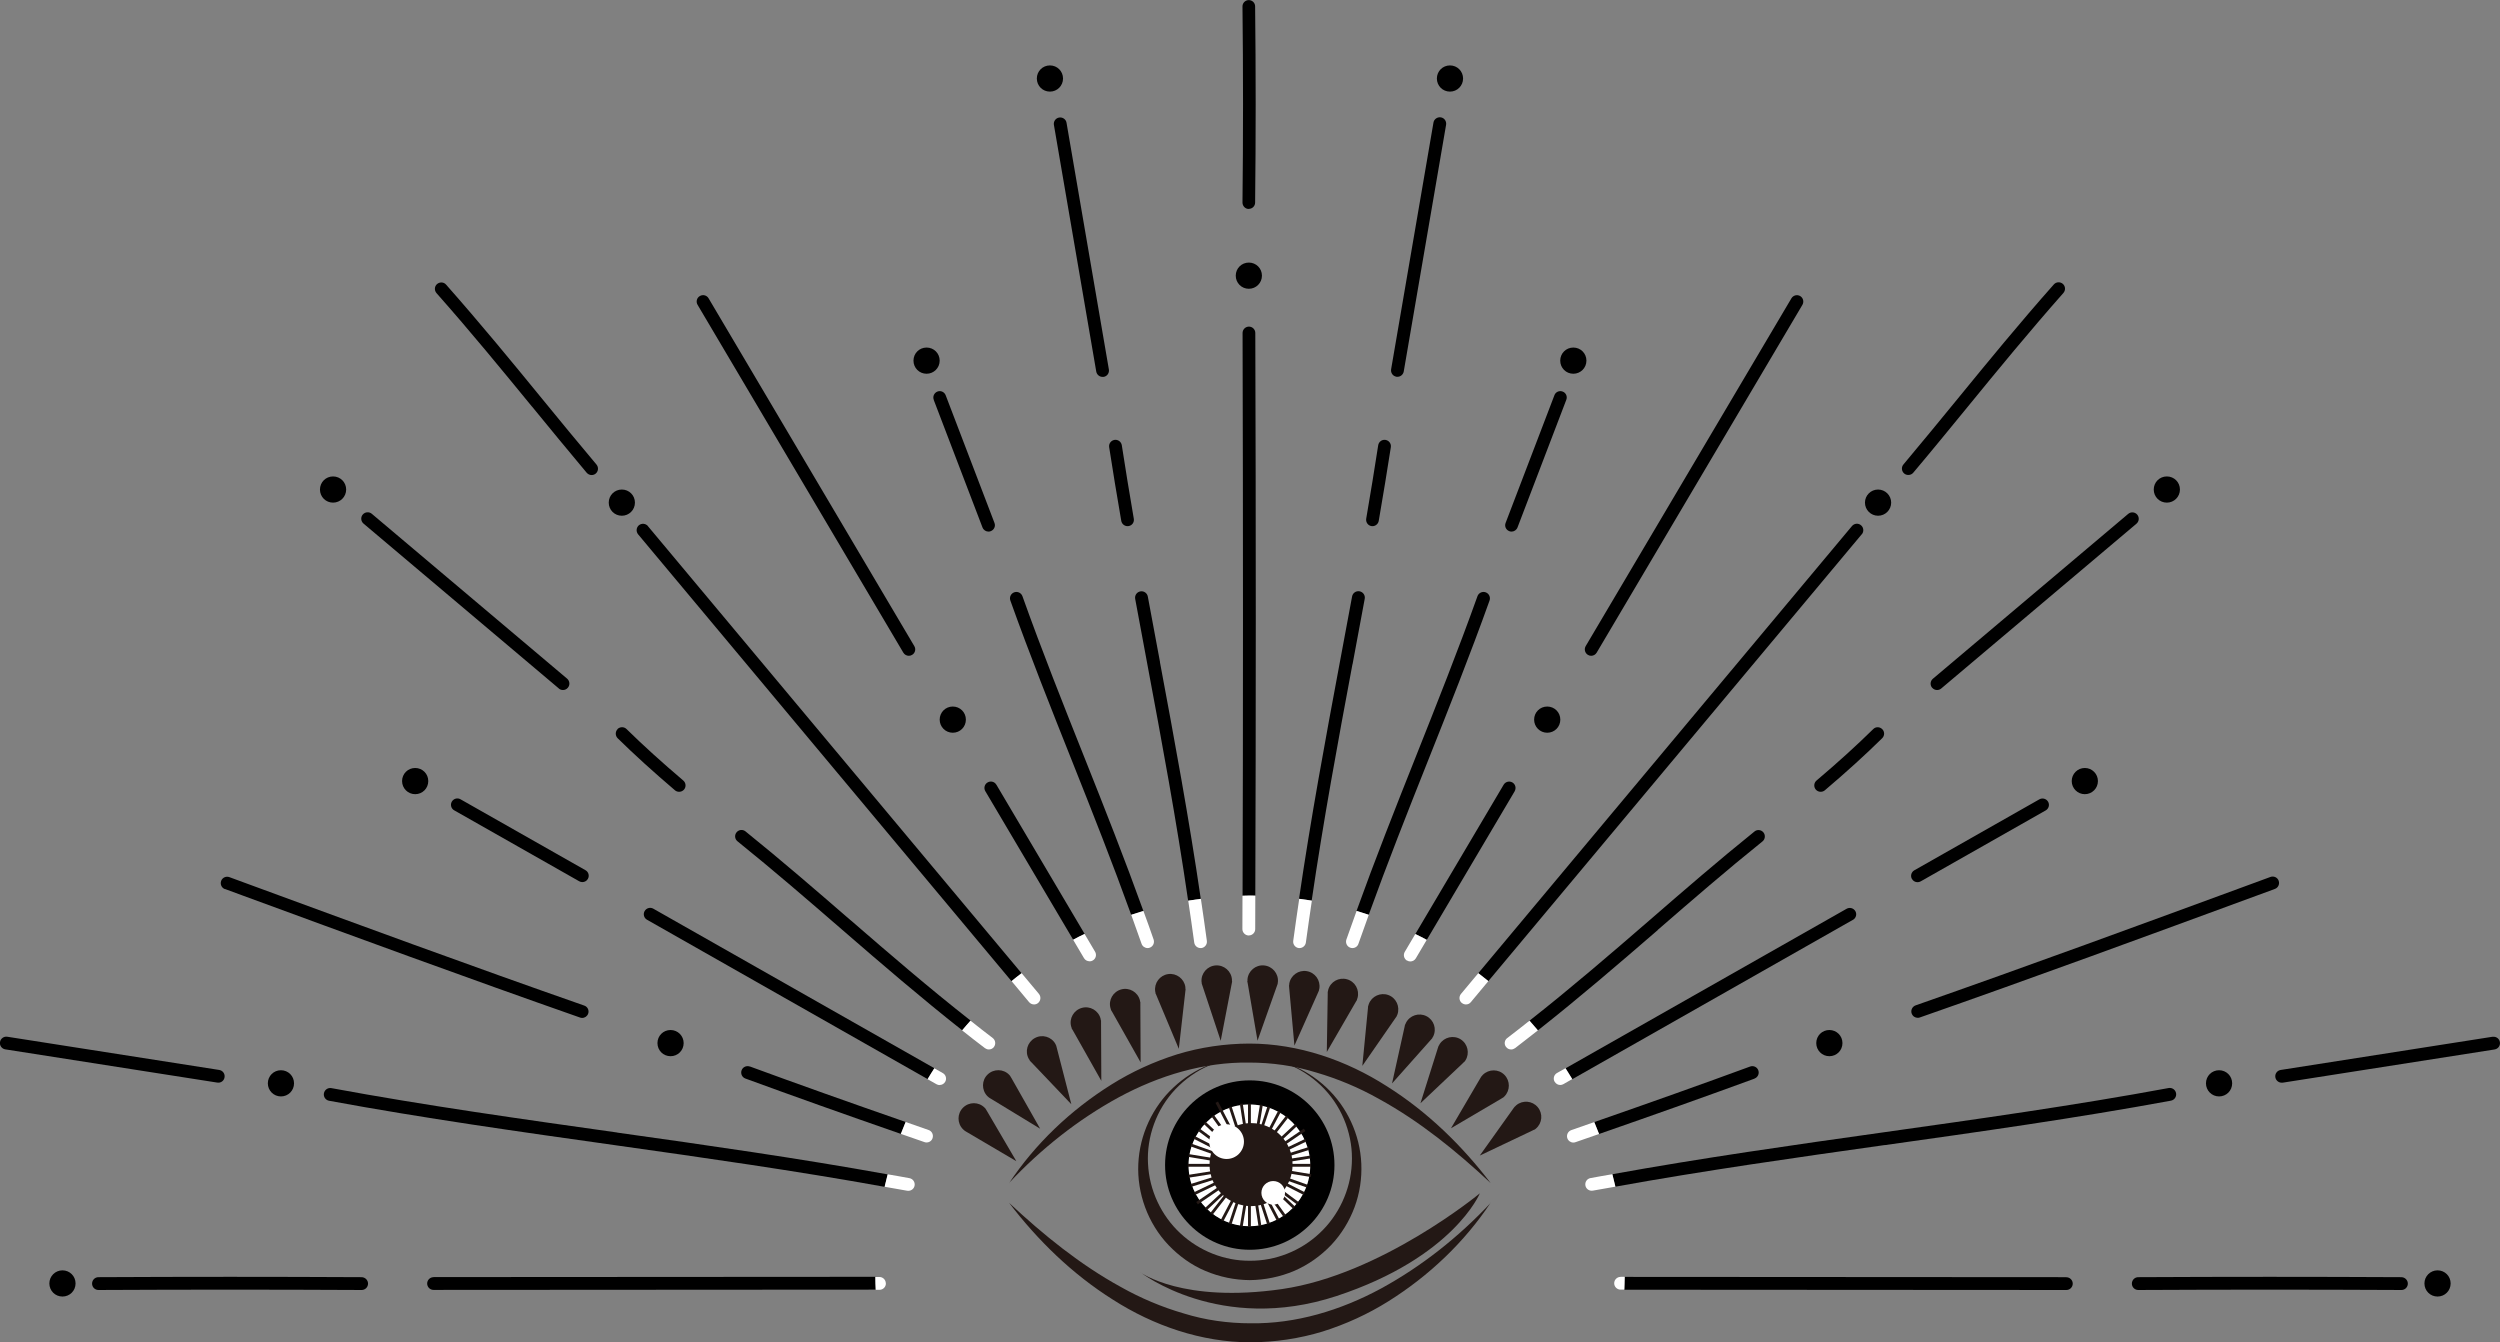 <?xml version="1.0" encoding="UTF-8"?><svg id="_レイヤー_2" xmlns="http://www.w3.org/2000/svg" viewBox="0 0 270.97 145.49"><rect x="0" y="0" width="270.97" height="145.49" fill="#808080" stroke="none"/><defs><style>.cls-1{fill:#231815;}.cls-1,.cls-2,.cls-3{stroke-width:0px;}.cls-3{fill:#fff;}</style></defs><g id="_レイヤー_1-2"><path class="cls-1" d="M109.37,128.24c2.84-4.27,6.66-7.91,11.08-10.68,2.21-1.39,4.62-2.49,7.13-3.28,2.52-.77,5.17-1.16,7.83-1.17,5.33,0,10.53,1.82,14.9,4.62,4.42,2.78,8.16,6.44,11.26,10.5-3.74-3.49-7.7-6.7-12.09-9.11-2.18-1.23-4.47-2.19-6.84-2.88-2.35-.73-4.81-1.07-7.25-1.07-4.9-.07-9.76,1.4-14.14,3.77-4.38,2.39-8.39,5.56-11.89,9.29Z"/><path class="cls-1" d="M161.57,130.36c-2.84,4.27-6.66,7.91-11.08,10.68-2.21,1.39-4.62,2.49-7.13,3.28-2.52.77-5.17,1.16-7.83,1.17-5.33,0-10.53-1.82-14.9-4.62-4.42-2.78-8.16-6.44-11.26-10.5,3.74,3.49,7.7,6.7,12.09,9.11,2.18,1.23,4.47,2.19,6.84,2.88,2.35.73,4.81,1.07,7.25,1.07,4.9.07,9.76-1.4,14.14-3.77,4.38-2.39,8.39-5.56,11.89-9.29Z"/><path class="cls-1" d="M123.62,137.91s8.6,6.73,21.26,2.56c12.66-4.18,15.52-11.13,15.52-11.13,0,0-10.66,8.82-21.45,10.38s-15.34-1.81-15.34-1.81Z"/><path class="cls-1" d="M106.85,120.19h-.01s-.07-.08-.12-.13c-.64-.65-1.69-.65-2.34,0s-.65,1.69,0,2.34c.04.04.09.08.14.12h-.01s.1.07.1.07c.04.03.09.05.13.08l5.42,3.19-3.18-5.43s-.05-.09-.08-.13l-.06-.1Z"/><path class="cls-1" d="M109.51,116.63h-.01s-.07-.09-.11-.13c-.63-.66-1.68-.67-2.34-.04s-.67,1.68-.04,2.34c.04.04.09.08.14.12h-.01s.1.07.1.07c.04.03.09.05.13.08l5.37,3.27-3.1-5.47s-.05-.09-.08-.13l-.06-.1Z"/><path class="cls-1" d="M114.49,113.32h-.02s-.04-.1-.07-.16c-.44-.8-1.45-1.09-2.25-.64s-1.09,1.45-.64,2.25c.03.05.07.1.1.15h-.02s.08.1.08.1c.03.04.07.07.11.11l4.34,4.56-1.57-6.09s-.02-.1-.04-.15l-.03-.12Z"/><path class="cls-1" d="M119.34,110.59h-.02c0-.06-.01-.12-.03-.18-.23-.88-1.14-1.41-2.02-1.17s-1.41,1.14-1.17,2.02c.02.06.04.11.06.17h-.02s.06.11.06.11c.02.05.05.09.08.13l3.09,5.48-.03-6.29c0-.05,0-.1,0-.15v-.12Z"/><path class="cls-1" d="M123.6,108.59h-.02c0-.06-.01-.12-.03-.18-.23-.88-1.14-1.41-2.02-1.17s-1.41,1.14-1.17,2.02c.02.06.04.11.06.17h-.02s.06.11.06.11c.02.05.05.09.08.13l3.09,5.48-.03-6.29c0-.05,0-.1,0-.15v-.12Z"/><path class="cls-1" d="M128.5,107.16h-.02c0-.06,0-.12,0-.18-.13-.9-.97-1.53-1.87-1.4-.9.13-1.53.97-1.4,1.87,0,.06.03.12.04.18h-.02s.05.11.05.11c.02.05.04.09.06.14l2.43,5.8.71-6.25c0-.05.02-.1.02-.15v-.12Z"/><path class="cls-1" d="M133.55,106.36h-.02c0-.06.01-.12,0-.18-.06-.91-.85-1.6-1.76-1.54s-1.6.85-1.54,1.76c0,.06.02.12.03.18h-.02s.04.11.04.11c.01.05.03.1.05.15l1.98,5.97,1.19-6.18c.01-.05.02-.1.03-.15l.02-.12Z"/><path class="cls-1" d="M138.5,106.61h-.02c.01-.06.03-.12.03-.18.08-.91-.6-1.71-1.51-1.79s-1.71.6-1.79,1.51c0,.06,0,.12,0,.18h-.02s.02.12.02.12c0,.05.02.1.03.15l1.06,6.2,2.1-5.93s.04-.09.05-.14l.04-.11Z"/><path class="cls-1" d="M142.97,107.34h-.02c.02-.06.04-.12.05-.18.15-.9-.46-1.75-1.36-1.9s-1.75.46-1.9,1.36c-.01.06,0,.12-.01.18h-.02s.01.12.01.12c0,.05,0,.1.01.15l.57,6.26,2.56-5.74s.04-.09.06-.14l.05-.11Z"/><path class="cls-1" d="M147.09,108.35h-.02c.02-.06.05-.12.07-.18.24-.88-.27-1.79-1.15-2.03s-1.79.27-2.03,1.15c-.02.06-.02.12-.03.18h-.02s0,.11,0,.11c0,.05,0,.1,0,.15l-.1,6.29,3.15-5.44s.05-.09.08-.13l.06-.1Z"/><path class="cls-1" d="M151.4,110.14h-.02c.03-.06.06-.11.08-.17.31-.86-.13-1.81-.98-2.12s-1.81.13-2.12.98c-.02.06-.03.12-.05.18h-.02s-.01.11-.01.11c0,.05-.01.1-.01.15l-.61,6.26,3.58-5.17s.06-.08.09-.13l.07-.1Z"/><path class="cls-1" d="M155.25,112.52h-.02c.03-.06.07-.11.1-.16.42-.81.09-1.81-.72-2.22s-1.81-.09-2.22.72c-.03.06-.05.11-.07.17h-.02s-.03.11-.03.11c-.01.05-.02.1-.03.15l-1.36,6.14,4.18-4.7s.07-.07.1-.11l.08-.09Z"/><path class="cls-1" d="M158.75,115.08h-.02c.04-.06.08-.1.11-.15.48-.77.25-1.79-.52-2.28-.77-.48-1.79-.25-2.28.52-.03.05-.05.11-.08.16h-.02s-.04.1-.04.1c-.02.05-.03.1-.05.15l-1.89,6,4.57-4.32s.08-.07.11-.11l.09-.08Z"/><path class="cls-1" d="M162.93,118.97h-.01c.05-.05.1-.08.14-.13.64-.65.64-1.69,0-2.34s-1.69-.64-2.34,0c-.04.04-.08.09-.12.14h-.01s-.06.09-.06.09c-.03.04-.05.09-.08.13l-3.18,5.43,5.42-3.19s.09-.05.13-.08l.1-.06Z"/><path class="cls-1" d="M166.33,122.45h-.01c.05-.05.1-.08.15-.12.7-.59.79-1.63.2-2.33s-1.63-.79-2.33-.2c-.05.04-.09.09-.13.13h-.01s-.07.08-.07.08c-.03.04-.06.08-.09.12l-3.65,5.12,5.68-2.7s.09-.04.14-.07l.11-.05Z"/><path class="cls-1" d="M135.47,114.57c3.03-.03,6.05,1.18,8.28,3.29,2.24,2.09,3.67,5.11,3.8,8.28.07,1.58-.17,3.19-.73,4.7-.56,1.51-1.42,2.92-2.54,4.11-1.13,1.18-2.49,2.15-4,2.8-1.51.64-3.16.98-4.81,1-1.65-.01-3.29-.35-4.81-.99-1.52-.64-2.87-1.62-4-2.8-2.26-2.37-3.43-5.65-3.28-8.81.14-3.17,1.56-6.19,3.81-8.28,2.23-2.11,5.25-3.31,8.28-3.28ZM135.47,114.57c-1.51.02-3.02.33-4.41.92-1.39.59-2.63,1.49-3.66,2.57-2.06,2.18-3.13,5.18-2.97,8.07.14,2.9,1.45,5.64,3.5,7.54,2.04,1.91,4.78,3,7.54,2.98,2.76.02,5.51-1.06,7.55-2.98,2.05-1.9,3.36-4.65,3.5-7.55.16-2.9-.91-5.9-2.97-8.08-1.03-1.08-2.28-1.98-3.67-2.57-1.39-.59-2.9-.9-4.41-.92Z"/><path class="cls-2" d="M135.36,31.3c.78,0,1.42-.63,1.42-1.42s-.63-1.42-1.42-1.42-1.42.63-1.42,1.42.63,1.42,1.42,1.42Z"/><path class="cls-2" d="M6.77,137.69c-.78,0-1.42.63-1.42,1.42s.63,1.42,1.42,1.42,1.42-.63,1.42-1.42-.63-1.42-1.42-1.42Z"/><path class="cls-2" d="M29.03,117.42c0,.78.63,1.42,1.42,1.42s1.42-.63,1.42-1.42-.63-1.42-1.42-1.42-1.42.63-1.42,1.42Z"/><path class="cls-2" d="M74.1,113.06c0-.78-.63-1.42-1.42-1.42s-1.42.63-1.42,1.42.63,1.42,1.42,1.42,1.42-.63,1.42-1.42Z"/><path class="cls-2" d="M43.58,84.66c0,.78.63,1.42,1.42,1.42s1.42-.63,1.42-1.42-.63-1.42-1.42-1.42-1.42.63-1.42,1.42Z"/><path class="cls-2" d="M101.85,78c0,.78.63,1.42,1.42,1.42s1.42-.63,1.42-1.42-.63-1.42-1.42-1.42-1.42.63-1.42,1.42Z"/><path class="cls-2" d="M67.4,55.9c.78,0,1.42-.63,1.42-1.42s-.63-1.42-1.42-1.42-1.42.63-1.42,1.42.63,1.42,1.42,1.42Z"/><path class="cls-2" d="M36.1,54.48c.78,0,1.42-.63,1.42-1.42s-.63-1.42-1.42-1.42-1.42.63-1.42,1.42.63,1.42,1.42,1.42Z"/><path class="cls-2" d="M100.43,40.51c.78,0,1.42-.63,1.42-1.42s-.63-1.42-1.42-1.42-1.42.63-1.42,1.42.63,1.42,1.42,1.42Z"/><path class="cls-2" d="M113.8,9.93c.78,0,1.42-.63,1.42-1.42s-.63-1.42-1.42-1.42-1.42.63-1.42,1.42.63,1.42,1.42,1.42Z"/><path class="cls-2" d="M46.99,138.43c-.38,0-.69.31-.69.69s.31.69.69.69h0c15.97-.01,31.95-.02,47.92-.03-.02-.46-.03-.92-.04-1.39-15.96,0-31.92.02-47.88.03Z"/><path class="cls-2" d="M39.21,138.43c-9.72-.05-18.79-.05-28.54,0-.38,0-.69.31-.69.7,0,.38.31.69.69.69h0c9.75-.05,18.81-.05,28.53,0h0c.38,0,.69-.31.69-.69,0-.38-.31-.69-.69-.7Z"/><path class="cls-2" d="M66.89,122.75c-10.21-1.44-20.77-2.92-30.97-4.81-.38-.07-.74.18-.81.56-.07.38.18.74.56.81,10.22,1.89,20.8,3.38,31.03,4.82,9.64,1.36,19.57,2.77,29.19,4.51.1-.45.21-.9.33-1.35-9.67-1.75-19.64-3.17-29.32-4.53Z"/><path class="cls-2" d="M23.66,117.35c.34,0,.63-.24.68-.59.06-.38-.2-.73-.58-.79l-22.97-3.6c-.38-.06-.73.2-.79.58-.06.38.2.73.58.79l22.97,3.6s.07,0,.11,0Z"/><path class="cls-2" d="M81.27,115.6c-.36-.13-.76.05-.89.41-.13.36.05.76.41.89,5.16,1.89,10.72,3.87,16.85,6,.17-.43.34-.86.52-1.29-6.15-2.14-11.72-4.12-16.89-6.02Z"/><path class="cls-2" d="M24.39,96.36l1.82.67c12,4.41,24.42,8.97,36.66,13.26.08.03.15.04.23.04.29,0,.55-.18.65-.46.13-.36-.06-.76-.43-.88-12.24-4.28-24.64-8.84-36.64-13.25l-1.82-.67c-.36-.13-.76.05-.89.41-.13.36.05.76.41.89Z"/><path class="cls-2" d="M70.81,98.49c-.33-.19-.75-.07-.94.26-.19.33-.07.76.26.94l30.41,17.27c.24-.4.48-.79.73-1.18l-30.46-17.29Z"/><path class="cls-2" d="M49.91,86.63c-.33-.19-.75-.07-.94.26-.19.33-.07.76.26.94l13.55,7.69c.11.06.23.09.34.09.24,0,.48-.13.6-.35.19-.33.07-.76-.26-.94l-13.55-7.69Z"/><path class="cls-2" d="M92.19,99.74c-3.69-3.2-7.51-6.5-11.39-9.63-.3-.24-.73-.19-.97.11-.24.3-.19.73.11.97,3.86,3.11,7.67,6.4,11.35,9.59,4.2,3.64,8.53,7.36,13,10.89.3-.36.6-.7.91-1.05-4.47-3.51-8.8-7.24-13-10.88Z"/><path class="cls-2" d="M66.94,79.03c-.27.27-.26.71,0,.98,1.82,1.79,3.86,3.64,6.22,5.65.13.11.29.16.45.16.2,0,.39-.08.53-.24.25-.29.21-.73-.08-.98-2.34-1.99-4.35-3.81-6.15-5.58-.27-.27-.71-.26-.98,0Z"/><path class="cls-2" d="M60.57,74.63c.13.11.29.16.45.16.2,0,.39-.08.53-.25.25-.29.21-.73-.08-.98l-21.17-17.87c-.29-.25-.73-.21-.98.08-.25.29-.21.73.08.98l21.17,17.87Z"/><path class="cls-2" d="M70.23,57.02c-.25-.29-.68-.33-.98-.09-.29.25-.33.68-.09.98l40.47,48.43c.36-.29.72-.57,1.09-.86l-40.5-48.46Z"/><path class="cls-2" d="M57.66,44.06c1.91,2.33,3.88,4.74,5.93,7.18.14.16.33.25.53.25.16,0,.32-.05.45-.16.29-.25.33-.68.08-.98-2.04-2.42-4.01-4.83-5.92-7.16-3.27-4-6.66-8.13-10.38-12.34-.25-.29-.69-.31-.98-.06-.29.25-.31.69-.06.98,3.71,4.19,7.09,8.32,10.35,12.3Z"/><path class="cls-2" d="M107.99,85.05c-.19-.33-.62-.44-.95-.24-.33.19-.44.62-.24.95l9.53,16.11c.41-.22.82-.43,1.24-.63l-9.57-16.18Z"/><path class="cls-2" d="M97.91,70.74c.13.22.36.34.6.34.12,0,.24-.03.35-.1.33-.19.44-.62.24-.95l-22.3-37.7c-.19-.33-.62-.44-.95-.24-.33.19-.44.62-.24.95l22.3,37.7Z"/><path class="cls-2" d="M117.54,82.11c-2.28-5.72-4.63-11.63-6.72-17.49-.13-.36-.53-.55-.89-.42-.36.13-.55.52-.42.89,2.1,5.88,4.46,11.8,6.74,17.53,2.17,5.45,4.38,11.04,6.36,16.54.44-.15.88-.29,1.32-.42-1.99-5.53-4.21-11.16-6.39-16.63Z"/><path class="cls-2" d="M101.2,43.33l5.29,13.84c.11.28.37.45.65.45.08,0,.17-.01.25-.05.36-.14.54-.54.4-.89l-5.29-13.84c-.14-.36-.54-.54-.89-.4-.36.14-.54.54-.4.89Z"/><path class="cls-2" d="M125.73,71.75c-.44-2.36-.89-4.73-1.32-7.09-.07-.38-.43-.63-.81-.56-.38.07-.63.43-.56.81.44,2.37.88,4.73,1.32,7.1,1.57,8.38,3.17,17.01,4.42,25.62.45-.08.91-.14,1.37-.2-1.26-8.64-2.86-17.28-4.43-25.68Z"/><path class="cls-2" d="M122.21,57.03s.08,0,.12-.01c.38-.06.63-.42.56-.8-.49-2.84-.91-5.44-1.3-7.96-.06-.38-.42-.64-.79-.58-.38.06-.64.41-.58.79.39,2.53.82,5.14,1.31,7.98.06.34.35.58.68.58Z"/><path class="cls-2" d="M114.23,13.53l4.59,26.74c.06.34.35.58.68.58.04,0,.08,0,.12,0,.38-.06.63-.42.57-.8l-4.59-26.74c-.06-.38-.42-.63-.8-.57-.38.06-.63.42-.57.8Z"/><path class="cls-2" d="M136.06,97.08c.07-19.22.07-40.21,0-60.99,0-.38-.31-.69-.69-.69h0c-.38,0-.69.31-.69.69.06,20.78.06,41.77,0,60.99.27,0,.54-.02.81-.02.19,0,.39.01.58.01Z"/><path class="cls-2" d="M135.35,22.64h0c.38,0,.69-.3.69-.68.08-6.92.08-14.47,0-21.27,0-.38-.31-.68-.69-.68h0c-.38,0-.69.32-.68.7.08,6.79.08,14.33,0,21.24,0,.38.3.7.68.7Z"/><path class="cls-2" d="M264.2,137.69c-.78,0-1.42.63-1.42,1.42s.63,1.42,1.42,1.42,1.42-.63,1.42-1.42-.63-1.42-1.42-1.42Z"/><path class="cls-2" d="M239.1,117.42c0,.78.63,1.42,1.42,1.42s1.42-.63,1.42-1.42-.63-1.42-1.42-1.42-1.42.63-1.42,1.42Z"/><path class="cls-2" d="M196.86,113.06c0,.78.63,1.42,1.42,1.42s1.42-.63,1.42-1.42-.63-1.42-1.42-1.42-1.42.63-1.42,1.42Z"/><circle class="cls-2" cx="225.97" cy="84.66" r="1.42"/><path class="cls-2" d="M166.28,78c0,.78.63,1.42,1.42,1.42s1.42-.63,1.42-1.42-.63-1.42-1.42-1.42-1.42.63-1.42,1.42Z"/><circle class="cls-2" cx="203.56" cy="54.48" r="1.42"/><path class="cls-2" d="M234.86,54.48c.78,0,1.42-.63,1.42-1.42s-.63-1.42-1.42-1.42-1.42.63-1.42,1.42.63,1.42,1.42,1.42Z"/><path class="cls-2" d="M170.53,40.51c.78,0,1.42-.63,1.42-1.42s-.63-1.42-1.42-1.42-1.42.63-1.42,1.42.63,1.42,1.42,1.42Z"/><path class="cls-2" d="M157.16,9.93c.78,0,1.42-.63,1.42-1.42s-.63-1.42-1.42-1.42-1.42.63-1.42,1.42.63,1.42,1.42,1.42Z"/><path class="cls-2" d="M223.97,138.43c-15.96-.01-31.92-.02-47.88-.03,0,.46-.01.93-.04,1.39,15.97,0,31.95.02,47.92.03h0c.38,0,.69-.31.69-.69s-.31-.69-.69-.69Z"/><path class="cls-2" d="M260.3,138.43c-9.75-.05-18.82-.05-28.54,0-.38,0-.69.31-.69.7,0,.38.31.69.69.69h0c9.72-.05,18.78-.05,28.53,0h0c.38,0,.69-.31.69-.69,0-.38-.31-.69-.69-.7Z"/><path class="cls-2" d="M204.27,124.12c10.23-1.44,20.8-2.93,31.03-4.82.38-.07.63-.43.56-.81-.07-.38-.43-.63-.81-.56-10.19,1.89-20.76,3.37-30.97,4.81-9.68,1.36-19.65,2.78-29.32,4.53.12.45.22.9.33,1.35,9.62-1.74,19.55-3.15,29.19-4.51Z"/><path class="cls-2" d="M270.17,112.37l-22.97,3.6c-.38.06-.64.41-.58.79.05.34.35.59.68.59.04,0,.07,0,.11,0l22.97-3.6c.38-.06.64-.41.58-.79-.06-.38-.4-.64-.79-.58Z"/><path class="cls-2" d="M190.17,116.9c.36-.13.54-.53.41-.89-.13-.36-.53-.54-.89-.41-5.17,1.9-10.74,3.88-16.89,6.02.18.42.35.85.52,1.29,6.13-2.13,11.69-4.11,16.85-6Z"/><path class="cls-2" d="M207.21,109.86c.1.29.37.46.65.46.08,0,.15-.01.23-.04,12.25-4.28,24.66-8.85,36.66-13.26l1.82-.67c.36-.13.54-.53.41-.89-.13-.36-.53-.54-.89-.41l-1.82.67c-12,4.41-24.41,8.97-36.64,13.25-.36.13-.55.52-.43.88Z"/><path class="cls-2" d="M200.84,99.7c.33-.19.45-.61.26-.94-.19-.33-.61-.45-.95-.26l-30.46,17.29c.25.39.5.78.73,1.18l30.41-17.27Z"/><path class="cls-2" d="M207.84,95.62c.12,0,.23-.03.34-.09l13.55-7.69c.33-.19.45-.61.26-.94-.19-.33-.61-.45-.95-.26l-13.55,7.69c-.33.19-.45.61-.26.94.13.22.36.35.6.35Z"/><path class="cls-2" d="M179.68,100.79c3.68-3.19,7.49-6.49,11.35-9.59.3-.24.34-.68.11-.97-.24-.3-.68-.35-.97-.11-3.88,3.12-7.7,6.43-11.39,9.63-4.2,3.64-8.54,7.37-13,10.88.31.34.61.69.91,1.05,4.47-3.52,8.8-7.25,13-10.88Z"/><path class="cls-2" d="M203.04,79.02c-1.8,1.77-3.81,3.6-6.15,5.58-.29.25-.33.68-.08.98.14.16.33.24.53.24.16,0,.32-.05.45-.16,2.36-2,4.39-3.85,6.22-5.65.27-.27.28-.71,0-.98-.27-.27-.71-.28-.98,0Z"/><path class="cls-2" d="M209.42,74.54c.14.16.33.25.53.25.16,0,.32-.05.45-.16l21.17-17.87c.29-.25.33-.68.08-.98-.25-.29-.68-.33-.98-.08l-21.17,17.87c-.29.25-.33.68-.08.98Z"/><path class="cls-2" d="M201.8,57.91c.24-.29.21-.73-.09-.98-.29-.25-.73-.21-.98.09l-40.5,48.46c.37.28.73.56,1.09.86l40.47-48.43Z"/><path class="cls-2" d="M206.85,51.48c.2,0,.39-.08.53-.25,2.05-2.43,4.02-4.85,5.93-7.18,3.26-3.99,6.64-8.11,10.34-12.3.25-.29.23-.72-.06-.98-.29-.25-.72-.23-.98.06-3.73,4.21-7.11,8.34-10.38,12.34-1.91,2.33-3.88,4.74-5.92,7.17-.25.29-.21.73.08.98.13.11.29.16.45.16Z"/><path class="cls-2" d="M164.17,85.76c.19-.33.09-.75-.24-.95-.33-.19-.75-.09-.95.24l-9.57,16.18c.42.2.83.41,1.24.63l9.53-16.11Z"/><path class="cls-2" d="M172.11,70.98c.11.07.23.1.35.1.24,0,.47-.12.6-.34l22.3-37.7c.19-.33.09-.75-.24-.95-.33-.19-.75-.09-.95.24l-22.3,37.7c-.19.33-.09.75.24.95Z"/><path class="cls-2" d="M154.71,82.62c2.28-5.73,4.64-11.66,6.74-17.53.13-.36-.06-.76-.42-.89-.36-.13-.76.06-.89.42-2.09,5.85-4.45,11.77-6.72,17.49-2.18,5.48-4.4,11.1-6.39,16.63.44.13.88.27,1.32.42,1.98-5.49,4.19-11.09,6.36-16.54Z"/><path class="cls-2" d="M163.58,57.57c.08.03.16.05.25.05.28,0,.54-.17.65-.45l5.29-13.84c.14-.36-.04-.76-.4-.89-.35-.14-.76.04-.89.4l-5.29,13.84c-.14.36.04.76.4.89Z"/><path class="cls-2" d="M146.6,72c.44-2.37.89-4.73,1.32-7.1.07-.38-.18-.74-.56-.81-.38-.07-.74.18-.81.56-.44,2.37-.88,4.73-1.32,7.09-1.57,8.4-3.17,17.04-4.43,25.68.46.06.92.13,1.37.2,1.26-8.61,2.85-17.24,4.42-25.62Z"/><path class="cls-2" d="M148.64,57.02s.08.01.12.01c.33,0,.62-.24.68-.58.49-2.85.92-5.46,1.31-7.98.06-.38-.2-.73-.58-.79-.38-.06-.73.2-.79.58-.39,2.52-.81,5.12-1.3,7.96-.06.38.19.74.56.8Z"/><path class="cls-2" d="M151.35,40.84s.08,0,.12,0c.33,0,.62-.24.68-.58l4.59-26.74c.06-.38-.19-.74-.57-.8-.37-.06-.74.19-.8.57l-4.59,26.74c-.06.38.19.74.57.8Z"/><path class="cls-3" d="M96.01,139.1c0-.38-.31-.69-.69-.69h-.44c0,.46.01.93.04,1.39.14,0,.27,0,.41,0,.38,0,.69-.31.69-.69Z"/><path class="cls-3" d="M98.45,129.07c.33,0,.62-.23.68-.56.07-.38-.18-.74-.55-.81-.78-.15-1.58-.28-2.37-.42-.12.45-.22.9-.33,1.35.81.15,1.63.28,2.44.43.04,0,.09.01.13.01Z"/><path class="cls-3" d="M100.43,123.83c.29,0,.56-.18.65-.47.12-.36-.07-.76-.43-.88-.85-.3-1.66-.58-2.49-.87-.18.42-.35.85-.52,1.29.85.3,1.68.59,2.56.89.07.03.15.04.23.04Z"/><path class="cls-3" d="M101.85,117.6c.24,0,.48-.13.6-.35.19-.33.07-.76-.26-.94l-.92-.52c-.25.39-.5.78-.73,1.18l.97.55c.11.06.23.09.34.09Z"/><path class="cls-3" d="M107.18,113.75c.21,0,.42-.09.55-.27.23-.31.17-.74-.13-.97-.81-.61-1.61-1.25-2.41-1.88-.31.34-.61.69-.91,1.05.82.65,1.64,1.3,2.48,1.93.13.09.27.14.42.14Z"/><path class="cls-3" d="M112.08,108.87c.16,0,.31-.05.44-.16.29-.25.33-.68.09-.98l-1.88-2.25c-.37.28-.73.56-1.09.86l1.9,2.28c.14.16.33.25.53.25Z"/><path class="cls-3" d="M118.1,104.2c.12,0,.24-.03.35-.1.33-.19.44-.62.24-.95l-1.14-1.93c-.42.2-.83.41-1.24.63l1.18,2c.13.22.36.34.6.34Z"/><path class="cls-3" d="M124.39,102.76c.07,0,.15-.01.22-.04.36-.12.55-.52.43-.88-.35-1.03-.73-2.07-1.11-3.11-.44.13-.88.27-1.32.42.38,1.05.76,2.1,1.12,3.14.1.29.37.47.66.47Z"/><path class="cls-3" d="M130.12,102.76s.06,0,.09,0c.38-.05.65-.4.6-.78-.2-1.52-.43-3.04-.65-4.56-.46.06-.92.13-1.37.2.22,1.51.45,3.03.65,4.54.05.35.34.6.69.6Z"/><path class="cls-3" d="M135.36,101.39h0c.38,0,.69-.31.69-.69,0-1.19,0-2.41.01-3.62-.19,0-.39-.01-.58-.01-.27,0-.54.02-.81.02,0,1.2,0,2.42-.01,3.61,0,.38.31.69.69.7Z"/><path class="cls-3" d="M175.65,138.4c-.38,0-.69.31-.69.69s.31.69.69.69c.14,0,.27,0,.41,0,.02-.46.03-.92.04-1.39-.15,0-.29,0-.44,0Z"/><path class="cls-3" d="M171.84,128.5c.06.33.35.56.68.56.04,0,.09,0,.13-.01.81-.15,1.63-.28,2.44-.43-.1-.45-.21-.9-.33-1.35-.79.14-1.59.27-2.37.42-.38.07-.62.43-.55.81Z"/><path class="cls-3" d="M169.88,123.37c.1.29.37.47.65.47.08,0,.15-.01.23-.04.88-.3,1.71-.59,2.56-.89-.17-.43-.34-.86-.52-1.29-.83.29-1.64.57-2.49.87-.36.13-.55.52-.43.88Z"/><path class="cls-3" d="M168.51,117.25c.13.22.36.35.6.35.12,0,.23-.03.34-.09l.96-.55c-.24-.4-.48-.79-.73-1.18l-.92.52c-.33.19-.45.61-.26.94Z"/><path class="cls-3" d="M163.24,113.48c.14.18.34.27.55.27.15,0,.29-.05.42-.14.83-.63,1.65-1.29,2.48-1.93-.3-.36-.6-.7-.91-1.05-.8.63-1.6,1.27-2.41,1.88-.31.23-.37.67-.13.97Z"/><path class="cls-3" d="M158.45,108.71c.13.11.29.16.44.16.2,0,.4-.08.53-.25l1.9-2.28c-.36-.29-.72-.57-1.09-.86l-1.88,2.25c-.24.29-.21.73.09.98Z"/><path class="cls-3" d="M152.51,104.11c.11.07.23.1.35.1.24,0,.47-.12.6-.34l1.18-2c-.41-.22-.82-.43-1.24-.63l-1.14,1.93c-.19.33-.09.75.24.95Z"/><path class="cls-3" d="M146.36,102.72c.08.03.15.04.23.04.29,0,.56-.18.65-.47.36-1.04.74-2.09,1.12-3.14-.44-.15-.88-.29-1.32-.42-.37,1.04-.75,2.08-1.11,3.11-.12.36.07.76.43.88Z"/><path class="cls-3" d="M140.76,102.76s.06,0,.09,0c.34,0,.64-.25.69-.6.2-1.51.43-3.02.65-4.54-.45-.08-.91-.14-1.37-.2-.22,1.52-.45,3.04-.65,4.56-.05.38.22.73.6.78Z"/><circle class="cls-2" cx="135.46" cy="126.28" r="9.18"/><circle class="cls-3" cx="135.42" cy="126.3" r="6.67"/><path class="cls-2" d="M135.42,133.05c-3.72,0-6.75-3.03-6.75-6.75s3.03-6.75,6.75-6.75,6.75,3.03,6.75,6.75-3.03,6.75-6.75,6.75ZM135.42,119.71c-3.64,0-6.6,2.96-6.6,6.6s2.96,6.6,6.6,6.6,6.6-2.96,6.6-6.6-2.96-6.6-6.6-6.6Z"/><rect class="cls-1" x="135.27" y="119.63" width=".31" height="13.35"/><rect class="cls-1" x="135.4" y="119.55" width=".31" height="13.4" transform="translate(-17.45 21.83) rotate(-8.65)"/><rect class="cls-1" x="128.95" y="126.18" width="13.34" height=".31" transform="translate(-11.14 239.53) rotate(-80.61)"/><rect class="cls-1" x="135.25" y="119.64" width=".31" height="13.35" transform="translate(-32.56 48.37) rotate(-18.12)"/><rect class="cls-1" x="135.05" y="118.64" width=".31" height="14.38" transform="translate(-42.82 76.63) rotate(-27.49)"/><rect class="cls-1" x="135.19" y="119.69" width=".31" height="13.34" transform="translate(-48.29 102.6) rotate(-35.66)"/><rect class="cls-1" x="135.26" y="119.64" width=".31" height="13.34" transform="translate(-49.42 137.58) rotate(-46.5)"/><rect class="cls-1" x="135.16" y="119.78" width=".31" height="13.34" transform="translate(-46.89 159.62) rotate(-53.38)"/><rect class="cls-1" x="135.25" y="119.66" width=".31" height="13.35" transform="translate(-38.69 189.47) rotate(-62.95)"/><rect class="cls-1" x="135.25" y="119.67" width=".31" height="13.35" transform="translate(-28.87 211.86) rotate(-70.52)"/><rect class="cls-1" x="135.31" y="119.62" width=".31" height="13.44" transform="translate(-11.14 239.55) rotate(-80.68)"/><rect class="cls-1" x="128.75" y="126.15" width="13.35" height=".31"/><rect class="cls-1" x="128.77" y="126.28" width="13.34" height=".31" transform="translate(-18.1 22.73) rotate(-8.99)"/><rect class="cls-1" x="128.81" y="126.33" width="13.34" height=".31" transform="translate(-31.61 46.27) rotate(-17.39)"/><rect class="cls-1" x="128.84" y="126.32" width="13.34" height=".31" transform="translate(-41.39 71.09) rotate(-25.64)"/><rect class="cls-1" x="128.52" y="126.29" width="14.11" height=".31" transform="translate(-47.68 98.38) rotate(-34.3)"/><rect class="cls-1" x="128.92" y="126.33" width="13.34" height=".31" transform="translate(-49.84 126.53) rotate(-43.02)"/><rect class="cls-1" x="128.74" y="126.14" width="13.34" height=".31" transform="translate(-47.43 155.57) rotate(-52.1)"/><rect class="cls-1" x="128.88" y="126.22" width="13.34" height=".31" transform="translate(-39.36 187.6) rotate(-62.28)"/><rect class="cls-1" x="128.75" y="126.15" width="13.35" height=".31" transform="translate(-26.98 215.29) rotate(-71.72)"/><circle class="cls-1" cx="135.6" cy="126.23" r="4.5"/><circle class="cls-3" cx="132.95" cy="123.74" r="1.88"/><circle class="cls-3" cx="138" cy="129.29" r="1.28"/></g></svg>